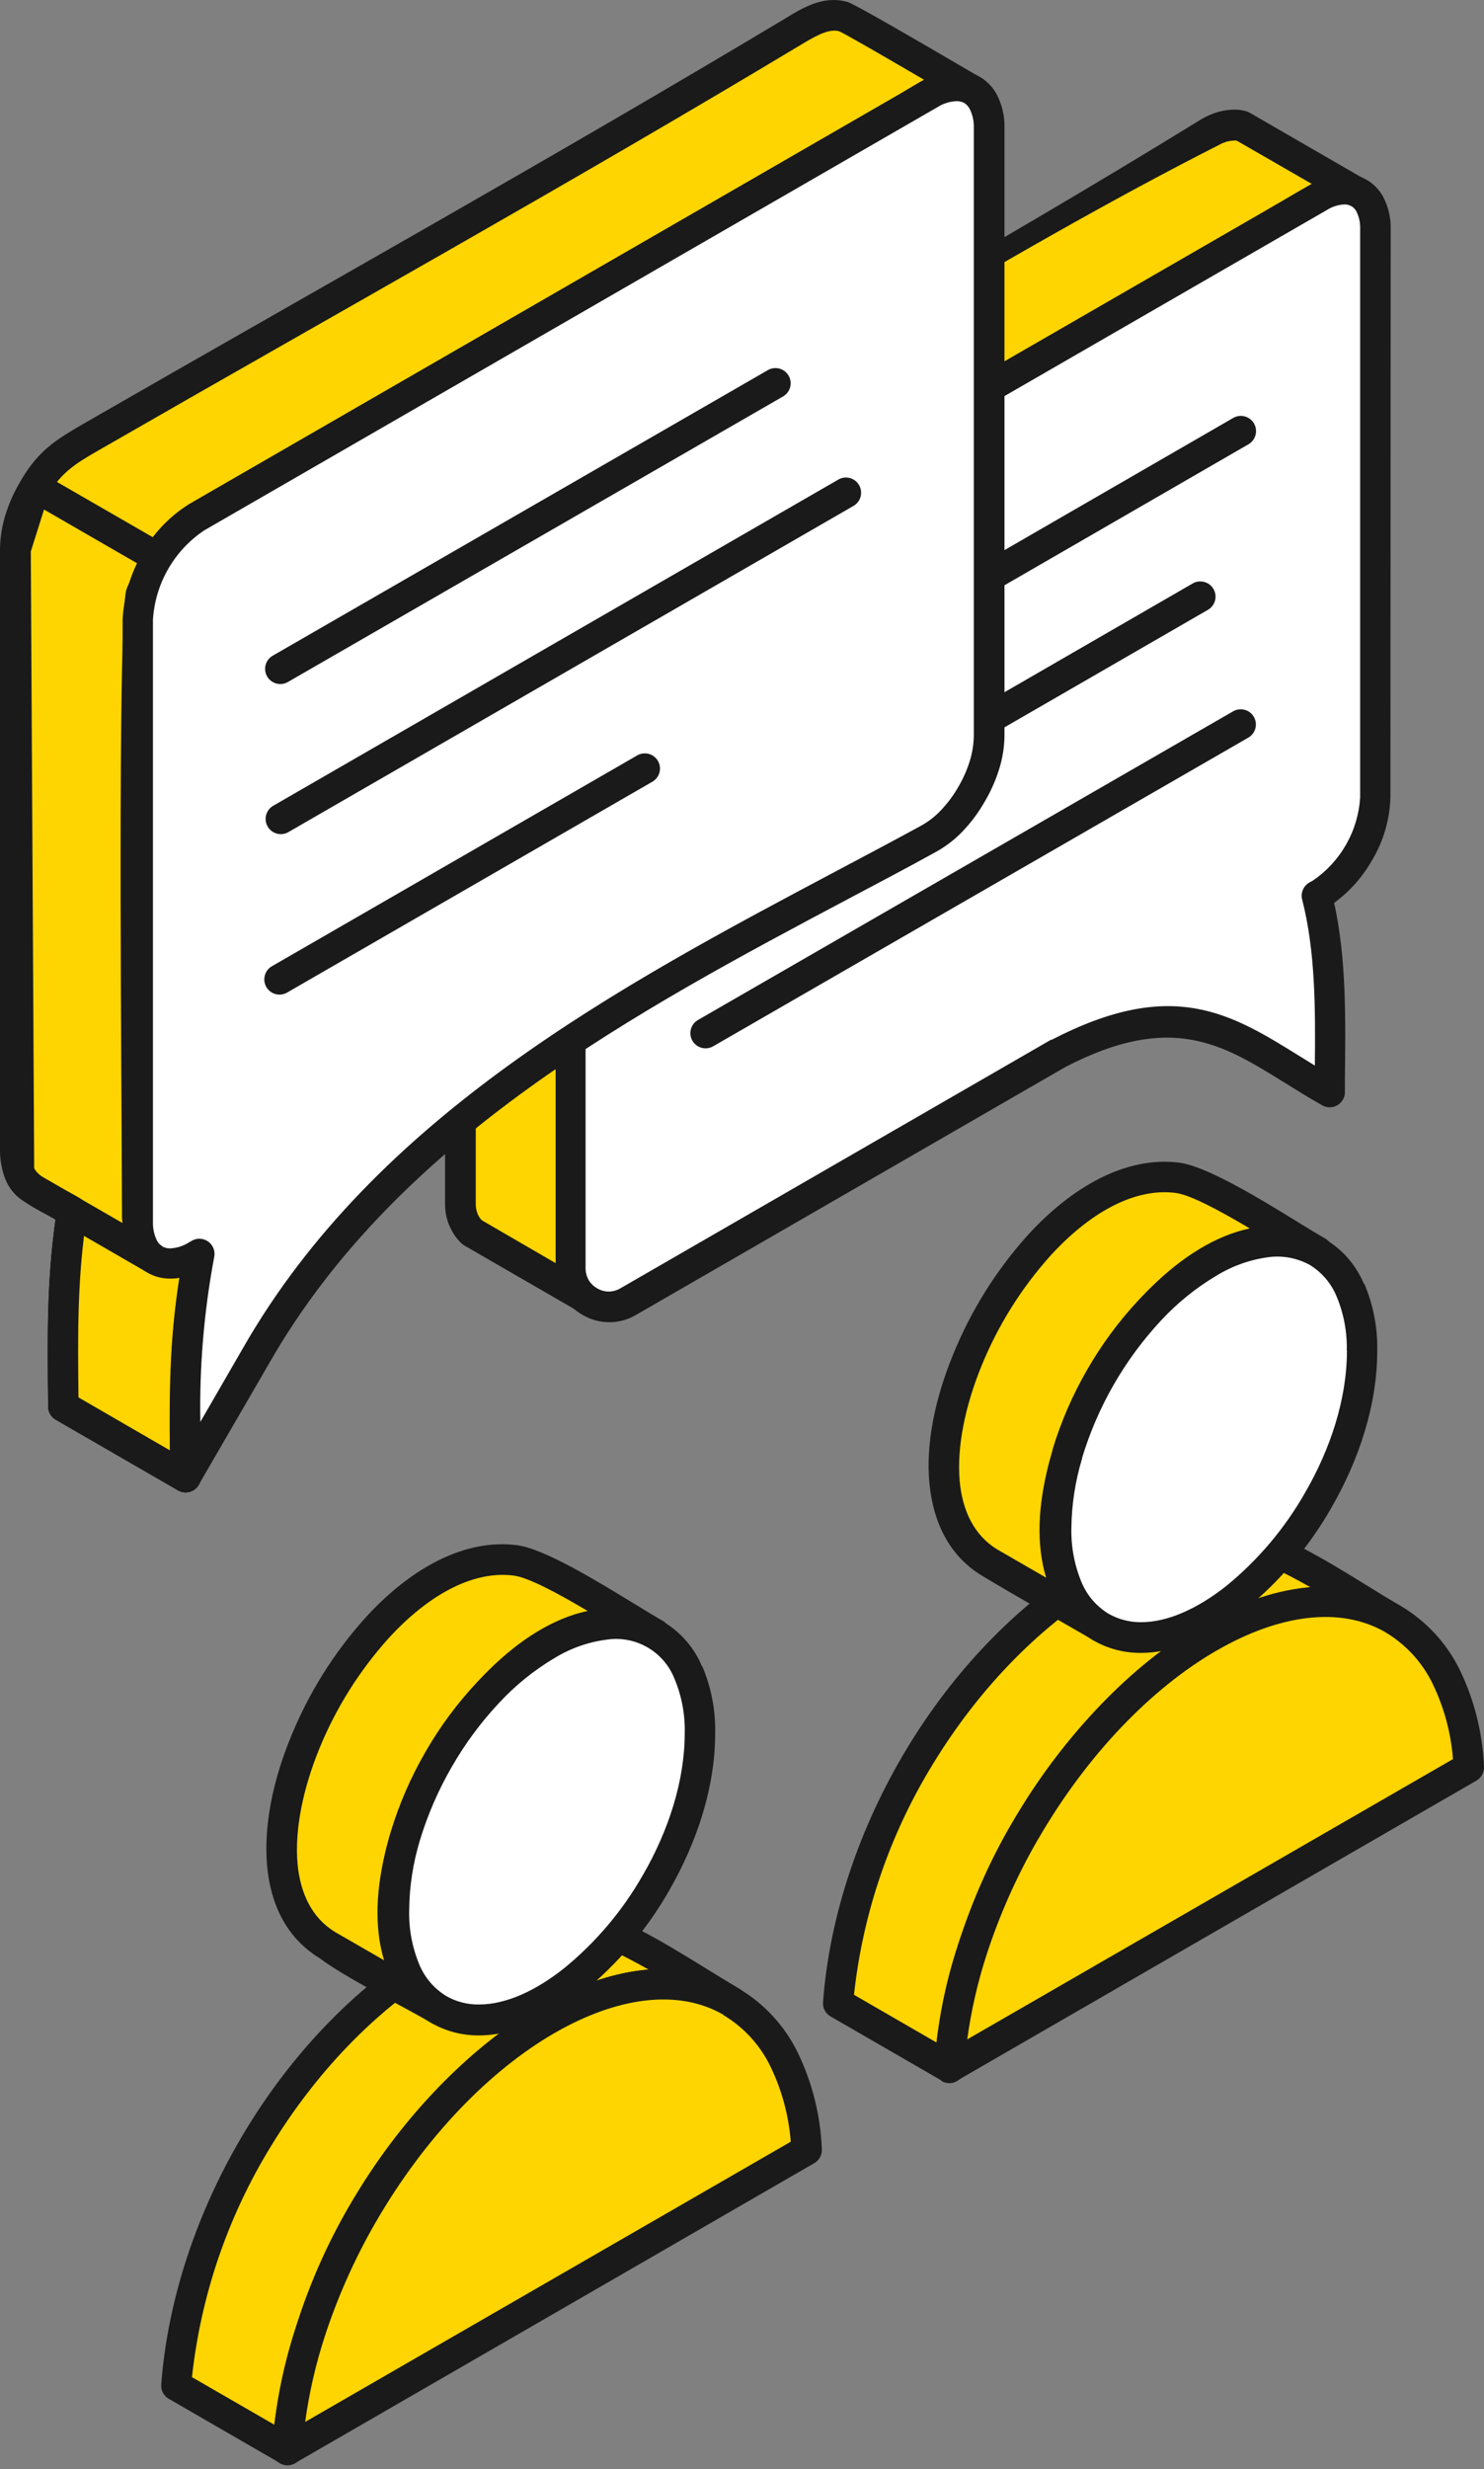 <?xml version="1.0" encoding="UTF-8"?> <svg xmlns="http://www.w3.org/2000/svg" width="101" height="168" viewBox="0 0 101 168" fill="none"><rect x="0" y="0" width="101" height="168" fill="#808080" stroke="none"/> <path fill-rule="evenodd" clip-rule="evenodd" d="M57.049 136.296L64.613 140.664C65.469 129.296 72.506 117.34 82.283 111.394C86.306 109.199 90.502 107.893 94.81 110.146C91.679 108.339 87.111 105.075 83.907 104.68C80.615 104.271 77.539 105.478 74.719 107.026C64.942 112.967 57.923 124.928 57.049 136.296Z" fill="#FED500"></path> <path fill-rule="evenodd" clip-rule="evenodd" d="M58.136 135.728L63.74 138.966C64.483 133.43 66.37 128.109 69.281 123.343C72.441 118.107 76.743 113.556 81.746 110.537L81.783 110.515C83.886 109.359 86.052 108.441 88.283 108.101C88.586 108.053 88.89 108.02 89.193 107.994C87.251 106.897 85.305 105.927 83.78 105.737C82.315 105.571 80.831 105.708 79.42 106.139C77.956 106.596 76.546 107.209 75.214 107.969H75.185C70.514 110.823 66.479 115.111 63.48 120.043C60.555 124.808 58.724 130.164 58.122 135.724L58.136 135.728ZM64.091 141.56L56.575 137.22C56.393 137.127 56.243 136.982 56.143 136.804C56.044 136.626 55.999 136.422 56.015 136.218C56.454 130.327 58.509 124.29 61.717 118.974C64.863 113.764 69.135 109.235 74.102 106.198L74.215 106.125C75.682 105.295 77.235 104.628 78.846 104.134C80.523 103.621 82.287 103.46 84.029 103.659C86.75 103.995 90.196 106.121 93.118 107.925C93.886 108.401 94.621 108.854 95.313 109.26C95.555 109.393 95.735 109.616 95.813 109.881C95.891 110.147 95.86 110.432 95.728 110.674C95.595 110.917 95.372 111.097 95.107 111.175C94.842 111.253 94.557 111.222 94.314 111.09L94.274 111.068C92.525 110.149 90.524 109.827 88.575 110.149C86.626 110.446 84.68 111.276 82.763 112.345C78.078 115.195 74.036 119.494 71.059 124.448C68.012 129.493 66.062 135.212 65.645 140.777C65.631 140.951 65.573 141.12 65.477 141.266C65.38 141.412 65.248 141.531 65.093 141.613C64.938 141.694 64.764 141.735 64.589 141.732C64.414 141.728 64.243 141.68 64.091 141.593V141.56Z" fill="#1A1A1A"></path> <path fill-rule="evenodd" clip-rule="evenodd" d="M89.644 85.16C87.347 83.832 82.212 80.403 80.116 80.144C69.846 78.867 58.668 101.064 67.347 106.318L74.911 110.709C65.398 104.654 79.685 79.939 89.644 85.16Z" fill="#FED500"></path> <path fill-rule="evenodd" clip-rule="evenodd" d="M88.339 83.153C89.03 83.577 89.656 83.961 90.168 84.25C90.41 84.382 90.591 84.605 90.669 84.87C90.747 85.135 90.717 85.42 90.585 85.662C90.453 85.905 90.23 86.085 89.965 86.163C89.7 86.242 89.415 86.212 89.173 86.08C86.247 84.546 82.779 86.12 79.802 89.069C76.748 92.169 74.535 95.997 73.372 100.191C72.308 104.245 72.677 108.043 75.471 109.814C75.698 109.96 75.859 110.188 75.919 110.451C75.98 110.714 75.936 110.99 75.796 111.22C75.657 111.451 75.433 111.618 75.172 111.686C74.911 111.754 74.634 111.718 74.4 111.585C71.88 110.121 69.301 108.698 66.814 107.194C64.619 105.855 63.522 103.612 63.258 100.945C62.995 98.278 63.624 95.201 64.846 92.212C66.055 89.217 67.777 86.456 69.934 84.053C72.933 80.76 76.605 78.652 80.245 79.102C82.103 79.333 85.731 81.543 88.343 83.153H88.339ZM85.047 83.573C83.065 82.399 81.024 81.29 80.007 81.162C77.106 80.796 74.049 82.626 71.481 85.447C69.488 87.67 67.896 90.223 66.777 92.991C65.68 95.698 65.117 98.45 65.314 100.758C65.497 102.782 66.294 104.457 67.874 105.42L71.199 107.341C70.515 105.101 70.643 102.412 71.368 99.657C72.627 95.104 75.028 90.948 78.343 87.583C80.402 85.549 82.71 84.078 85.032 83.584L85.047 83.573Z" fill="#1A1A1A"></path> <path fill-rule="evenodd" clip-rule="evenodd" d="M94.811 110.157C87.894 106.165 76.68 112.645 69.76 124.627C66.834 129.716 64.913 135.402 64.613 140.663L99.957 120.251C99.661 115.348 97.751 111.854 94.811 110.157Z" fill="#FED500"></path> <path fill-rule="evenodd" clip-rule="evenodd" d="M94.294 111.053C91.181 109.257 87.019 109.864 82.809 112.297L82.754 112.326C78.387 114.862 74.012 119.333 70.655 125.132L70.622 125.183C69.191 127.664 68.024 130.289 67.14 133.013C66.534 134.884 66.096 136.805 65.83 138.753L98.888 119.684C98.752 117.905 98.283 116.167 97.505 114.562C96.803 113.108 95.69 111.893 94.305 111.064L94.294 111.053ZM81.77 110.504C86.62 107.702 91.525 107.065 95.326 109.26C97.063 110.286 98.462 111.798 99.349 113.611C100.345 115.669 100.907 117.911 100.999 120.196C101.009 120.388 100.965 120.579 100.874 120.747C100.782 120.916 100.645 121.056 100.479 121.151L65.186 141.534C65.003 141.657 64.785 141.716 64.565 141.702C64.428 141.695 64.294 141.661 64.171 141.602C64.048 141.543 63.938 141.46 63.847 141.358C63.756 141.256 63.686 141.137 63.642 141.007C63.597 140.878 63.579 140.741 63.588 140.605C63.77 137.811 64.303 135.051 65.176 132.391C66.104 129.528 67.33 126.77 68.833 124.162L68.866 124.104C72.399 117.983 77.048 113.248 81.715 110.537L81.77 110.504Z" fill="#1A1A1A"></path> <path fill-rule="evenodd" clip-rule="evenodd" d="M92.695 91.907C92.695 88.585 91.528 86.247 89.645 85.16C87.761 84.074 85.153 84.231 82.278 85.892C79.403 87.553 76.792 90.403 74.912 93.671C73.031 96.938 71.857 100.622 71.857 103.944C71.857 107.266 73.024 109.601 74.912 110.691C81.451 114.467 92.695 102.594 92.695 91.907Z" fill="white"></path> <path fill-rule="evenodd" clip-rule="evenodd" d="M91.66 91.907C91.693 90.632 91.455 89.365 90.962 88.19C90.593 87.303 89.953 86.556 89.133 86.057C88.288 85.595 87.319 85.41 86.364 85.53C85.1 85.694 83.885 86.123 82.798 86.788C81.408 87.614 80.143 88.634 79.041 89.818C76.553 92.486 74.709 95.689 73.65 99.18V99.221C73.184 100.753 72.938 102.343 72.918 103.944C72.886 105.218 73.123 106.485 73.613 107.661C73.983 108.546 74.623 109.292 75.442 109.791C76.12 110.178 76.889 110.378 77.67 110.369C79.48 110.369 81.51 109.443 83.449 107.914C85.623 106.141 87.448 103.98 88.833 101.54C90.556 98.562 91.671 95.167 91.671 91.907H91.66ZM92.853 87.337C93.466 88.781 93.767 90.338 93.734 91.907C93.734 95.566 92.505 99.301 90.614 102.579C89.097 105.242 87.097 107.6 84.718 109.531C82.421 111.36 79.963 112.458 77.659 112.458C76.513 112.469 75.385 112.172 74.392 111.598C73.194 110.886 72.253 109.811 71.704 108.529C71.087 107.086 70.785 105.528 70.819 103.959C70.841 102.158 71.118 100.369 71.642 98.646V98.602C72.218 96.706 73.01 94.883 74.005 93.169C74.991 91.452 76.174 89.856 77.531 88.413C78.767 87.086 80.188 85.942 81.748 85.017C83.088 84.206 84.583 83.687 86.137 83.492C87.523 83.308 88.93 83.587 90.14 84.286C91.35 84.986 92.295 86.066 92.827 87.359L92.853 87.337Z" fill="#1A1A1A"></path> <path fill-rule="evenodd" clip-rule="evenodd" d="M37.226 137.426C41.25 135.231 45.445 133.925 49.754 136.182C46.623 134.375 42.073 131.111 38.85 130.694C35.558 130.284 32.482 131.492 29.662 133.039C19.885 138.974 12.837 150.934 11.992 162.309L19.556 166.678C20.412 155.321 27.449 143.364 37.226 137.426Z" fill="#FED500"></path> <path fill-rule="evenodd" clip-rule="evenodd" d="M36.727 136.519C38.83 135.362 40.995 134.444 43.227 134.107C43.53 134.06 43.834 134.023 44.137 134.001C42.195 132.904 40.246 131.934 38.724 131.744C37.258 131.578 35.775 131.715 34.364 132.146C32.9 132.601 31.489 133.214 30.158 133.976H30.129C25.458 136.83 21.423 141.118 18.424 146.05C15.501 150.818 13.671 156.174 13.066 161.735L18.669 164.969C19.412 159.433 21.299 154.112 24.21 149.346C27.374 144.11 31.672 139.555 36.676 136.54L36.712 136.515L36.727 136.519ZM43.534 136.153C41.584 136.453 39.639 137.283 37.722 138.348C33.036 141.198 28.995 145.497 26.017 150.451C22.974 155.496 21.025 161.215 20.608 166.776C20.593 166.931 20.546 167.08 20.469 167.215C20.329 167.45 20.103 167.621 19.838 167.689C19.574 167.758 19.293 167.719 19.057 167.581L11.566 163.253C11.376 163.164 11.218 163.019 11.112 162.838C11.007 162.657 10.958 162.449 10.973 162.239C11.416 156.349 13.472 150.312 16.679 144.996C19.825 139.786 24.097 135.253 29.064 132.219L29.178 132.146C30.643 131.314 32.196 130.646 33.808 130.156C35.485 129.643 37.249 129.481 38.991 129.68C41.712 130.017 45.158 132.143 48.08 133.946C48.848 134.422 49.584 134.872 50.275 135.282C50.517 135.414 50.698 135.637 50.776 135.902C50.854 136.166 50.824 136.452 50.692 136.694C50.56 136.937 50.337 137.117 50.072 137.195C49.807 137.273 49.523 137.243 49.28 137.111L49.236 137.089C47.487 136.167 45.486 135.839 43.534 136.156V136.153Z" fill="#1A1A1A"></path> <path fill-rule="evenodd" clip-rule="evenodd" d="M44.587 111.185C42.286 109.857 37.155 106.429 35.077 106.169C24.806 104.892 13.629 127.086 22.308 132.344L29.872 136.712C20.34 130.675 34.627 105.961 44.587 111.185Z" fill="#FED500"></path> <path fill-rule="evenodd" clip-rule="evenodd" d="M43.292 109.188C43.983 109.612 44.609 109.996 45.121 110.285C45.347 110.425 45.51 110.646 45.578 110.903C45.645 111.16 45.611 111.433 45.483 111.666C45.354 111.899 45.142 112.073 44.889 112.153C44.635 112.233 44.361 112.213 44.122 112.096C41.196 110.567 37.732 112.14 34.755 115.089C33.228 116.628 31.908 118.36 30.83 120.241C29.725 122.112 28.873 124.121 28.296 126.216C27.231 130.269 27.601 134.067 30.395 135.838C30.63 135.981 30.798 136.211 30.864 136.478C30.929 136.745 30.885 137.027 30.743 137.261C30.6 137.496 30.37 137.665 30.103 137.73C29.836 137.795 29.555 137.752 29.32 137.609C27.246 136.405 23.489 134.543 21.738 133.218C19.543 131.879 18.427 129.637 18.182 126.969C17.937 124.302 18.548 121.225 19.77 118.236C20.979 115.241 22.701 112.48 24.858 110.077C27.857 106.784 31.529 104.673 35.168 105.127C37.026 105.357 40.637 107.567 43.266 109.177L43.292 109.188ZM40 109.609C38.018 108.434 35.977 107.325 34.956 107.197C32.059 106.832 29.002 108.661 26.43 111.482C24.433 113.705 22.837 116.257 21.712 119.026C20.615 121.734 20.051 124.485 20.249 126.794C20.435 128.813 21.225 130.489 22.809 131.451L26.141 133.372C25.457 131.133 25.585 128.447 26.31 125.689C27.569 121.136 29.97 116.98 33.285 113.615C35.344 111.573 37.652 110.103 39.974 109.609H40Z" fill="#1A1A1A"></path> <path fill-rule="evenodd" clip-rule="evenodd" d="M49.75 136.182C42.834 132.186 31.619 138.67 24.699 150.648C21.773 155.741 19.853 161.427 19.553 166.688L54.9 146.276C54.6 141.355 52.691 137.879 49.75 136.182Z" fill="#FED500"></path> <path fill-rule="evenodd" clip-rule="evenodd" d="M49.234 137.078C46.126 135.281 41.959 135.889 37.749 138.318L37.695 138.347C33.327 140.887 28.953 145.358 25.595 151.153L25.562 151.208C24.131 153.687 22.964 156.311 22.08 159.034C21.474 160.906 21.036 162.828 20.771 164.778L53.818 145.716C53.681 143.937 53.212 142.2 52.435 140.594C51.732 139.141 50.62 137.927 49.234 137.1V137.078ZM36.707 136.525C41.557 133.726 46.462 133.09 50.262 135.285C51.999 136.31 53.398 137.821 54.286 139.632C55.282 141.69 55.843 143.932 55.935 146.217C55.946 146.41 55.904 146.601 55.812 146.771C55.72 146.94 55.583 147.08 55.416 147.176L20.127 167.559C19.941 167.679 19.723 167.738 19.502 167.727C19.365 167.72 19.231 167.685 19.108 167.626C18.985 167.567 18.875 167.484 18.784 167.382C18.693 167.28 18.622 167.161 18.578 167.032C18.532 166.903 18.513 166.766 18.521 166.63C18.706 163.834 19.24 161.074 20.112 158.412C21.041 155.55 22.267 152.793 23.77 150.187L23.803 150.129C27.336 144.008 31.985 139.273 36.652 136.562L36.707 136.525Z" fill="#1A1A1A"></path> <path fill-rule="evenodd" clip-rule="evenodd" d="M47.638 117.932C47.638 114.609 46.472 112.271 44.588 111.185C42.704 110.098 40.096 110.255 37.221 111.917C34.346 113.578 31.735 116.428 29.855 119.695C27.975 122.962 26.801 126.647 26.801 129.965C26.801 133.284 27.968 135.625 29.855 136.712C36.395 140.491 47.638 128.619 47.638 117.932Z" fill="white"></path> <path fill-rule="evenodd" clip-rule="evenodd" d="M46.602 117.932C46.635 116.656 46.397 115.388 45.903 114.211C45.548 113.315 44.901 112.564 44.067 112.082C43.232 111.6 42.259 111.414 41.305 111.555C40.041 111.716 38.825 112.144 37.739 112.81C36.348 113.636 35.083 114.657 33.983 115.843C32.739 117.167 31.654 118.632 30.749 120.208C29.837 121.784 29.109 123.46 28.58 125.202C28.111 126.745 27.865 128.346 27.849 129.958C27.817 131.233 28.053 132.499 28.544 133.676C28.914 134.56 29.554 135.305 30.372 135.805C31.05 136.193 31.82 136.391 32.6 136.38C34.429 136.38 36.441 135.458 38.379 133.925C40.553 132.153 42.379 129.993 43.763 127.555L43.796 127.503C45.497 124.536 46.602 121.167 46.602 117.921V117.932ZM47.794 113.359C48.407 114.804 48.708 116.363 48.675 117.932C48.675 121.547 47.461 125.275 45.588 128.543L45.555 128.605C44.038 131.268 42.039 133.625 39.659 135.556C37.362 137.386 34.904 138.483 32.6 138.483C31.454 138.494 30.326 138.197 29.334 137.624C28.135 136.91 27.192 135.836 26.642 134.554C26.028 133.11 25.727 131.553 25.76 129.984C25.78 128.169 26.061 126.366 26.594 124.631C27.169 122.734 27.962 120.909 28.957 119.194C29.942 117.476 31.125 115.88 32.483 114.438C33.719 113.11 35.14 111.965 36.7 111.039C38.04 110.229 39.536 109.71 41.089 109.517C42.474 109.333 43.881 109.612 45.091 110.311C46.301 111.01 47.246 112.089 47.779 113.381L47.794 113.359Z" fill="#1A1A1A"></path> <path fill-rule="evenodd" clip-rule="evenodd" d="M38.861 48.138C38.861 46.788 38.839 46.13 39.318 44.846C39.934 43.109 41.107 41.624 42.654 40.623L88.374 14.255C89.038 13.841 89.723 13.462 90.426 13.12C90.957 12.884 91.551 12.831 92.116 12.967L84.589 8.62C84.154 8.512 83.698 8.521 83.268 8.646C82.938 8.745 82.62 8.883 82.321 9.056L36.619 35.428C35.914 35.804 35.23 36.216 34.567 36.661C32.771 38.018 31.377 40.583 31.352 42.848V81.963C31.349 82.303 31.414 82.639 31.543 82.953C31.672 83.267 31.861 83.553 32.101 83.793L32.164 83.851L39.691 88.198C39.43 87.955 39.223 87.66 39.083 87.333C38.942 87.005 38.871 86.652 38.875 86.295L38.861 48.138Z" fill="#FED500"></path> <path fill-rule="evenodd" clip-rule="evenodd" d="M37.826 48.137V47.969C37.826 46.611 37.826 45.891 38.349 44.471C38.72 43.475 39.244 42.543 39.903 41.709C40.517 40.913 41.272 40.237 42.131 39.715C57.255 31.665 73.341 21.922 88.181 13.141C88.499 12.955 88.912 12.717 89.278 12.512L84.157 9.563H84.007C83.843 9.567 83.68 9.59 83.521 9.629C83.404 9.664 83.289 9.706 83.177 9.753C68.064 17.4 51.652 27.985 36.725 36.539C36.196 36.822 35.684 37.133 35.189 37.472C34.351 38.132 33.669 38.968 33.188 39.919C32.698 40.82 32.421 41.822 32.38 42.846V81.94C32.379 82.157 32.421 82.372 32.504 82.573L32.526 82.635C32.593 82.781 32.684 82.913 32.797 83.027L37.84 85.954V48.155L37.826 48.137ZM39.9 47.969L39.881 86.29C39.88 86.509 39.922 86.725 40.006 86.927C40.09 87.125 40.215 87.303 40.371 87.45C40.552 87.626 40.662 87.861 40.682 88.112C40.701 88.363 40.629 88.613 40.478 88.814C40.327 89.016 40.107 89.155 39.861 89.206C39.614 89.258 39.358 89.217 39.139 89.093L31.663 84.776C31.57 84.728 31.485 84.668 31.41 84.596L31.337 84.527C31.025 84.211 30.777 83.839 30.606 83.429L30.558 83.331C30.381 82.887 30.291 82.414 30.291 81.936V42.814C30.333 41.462 30.687 40.138 31.326 38.946C31.95 37.72 32.835 36.646 33.919 35.8C34.485 35.399 35.074 35.033 35.682 34.702C50.818 26.174 67.054 17.173 81.769 8.107C81.949 8.004 82.135 7.909 82.325 7.825C82.528 7.738 82.737 7.663 82.95 7.602C83.277 7.518 83.612 7.47 83.949 7.459C84.283 7.446 84.617 7.497 84.933 7.609L85.061 7.675L92.529 11.989C92.759 12.101 92.939 12.294 93.034 12.531C93.13 12.768 93.135 13.032 93.047 13.272C92.96 13.512 92.788 13.712 92.562 13.832C92.337 13.952 92.075 13.985 91.827 13.924C91.664 13.883 91.494 13.869 91.326 13.884C91.135 13.908 90.948 13.958 90.77 14.034C90.235 14.291 89.715 14.578 89.212 14.894C74.303 23.558 57.493 32.284 43.159 41.467C42.519 41.858 41.956 42.363 41.498 42.956C40.977 43.62 40.563 44.361 40.269 45.151C39.9 46.257 39.9 46.849 39.9 47.969Z" fill="#1A1A1A"></path> <path fill-rule="evenodd" clip-rule="evenodd" d="M72.052 71.664C81.16 66.941 84.711 71.046 90.501 74.299C90.553 69.505 90.677 65.046 89.631 60.944L89.814 60.838C91.902 59.634 93.607 56.682 93.607 54.252C93.607 44.846 93.607 24.982 93.625 15.568C93.625 13.154 91.921 12.169 89.832 13.373L42.648 40.594C40.56 41.801 38.855 44.754 38.855 47.18V48.139V86.295C38.856 86.755 38.977 87.206 39.207 87.604C39.436 88.001 39.767 88.332 40.164 88.561C40.562 88.791 41.013 88.912 41.472 88.913C41.931 88.913 42.382 88.793 42.78 88.564L72.052 71.664Z" fill="white"></path> <path fill-rule="evenodd" clip-rule="evenodd" d="M71.576 70.745C79.799 66.483 83.753 68.938 88.493 71.883L89.488 72.498C89.532 68.473 89.51 64.672 88.625 61.203C88.565 60.972 88.587 60.728 88.686 60.512C88.785 60.295 88.956 60.119 89.17 60.014L89.349 59.915C90.281 59.281 91.055 58.443 91.613 57.464C92.172 56.485 92.499 55.391 92.571 54.266V15.582C92.588 15.165 92.499 14.752 92.312 14.379L92.286 14.335C92.209 14.206 92.101 14.099 91.972 14.024C91.827 13.945 91.664 13.906 91.5 13.91C91.084 13.928 90.681 14.054 90.329 14.276L43.146 41.497C42.198 42.126 41.408 42.966 40.837 43.95C40.266 44.934 39.929 46.036 39.854 47.172V86.287C39.854 86.565 39.924 86.838 40.059 87.082L40.084 87.125C40.225 87.346 40.419 87.529 40.647 87.656L40.688 87.681C40.912 87.805 41.163 87.871 41.419 87.875C41.698 87.873 41.971 87.799 42.213 87.659L71.536 70.738L71.576 70.745ZM87.396 73.643C83.204 71.038 79.715 68.865 72.528 72.585L43.292 89.46C42.751 89.781 42.135 89.954 41.506 89.961C40.877 89.967 40.258 89.807 39.711 89.496L39.642 89.456C39.107 89.152 38.658 88.716 38.34 88.19L38.299 88.128C37.981 87.571 37.814 86.94 37.816 86.299V47.183C37.889 45.684 38.319 44.225 39.07 42.926C39.821 41.627 40.871 40.526 42.132 39.715L89.316 12.494C89.978 12.089 90.735 11.865 91.511 11.843C92.026 11.836 92.535 11.965 92.984 12.217C93.434 12.47 93.809 12.837 94.071 13.281L94.111 13.343C94.483 14.031 94.668 14.804 94.649 15.586L94.631 54.27C94.585 55.773 94.154 57.24 93.38 58.529C92.736 59.668 91.857 60.657 90.801 61.43C91.631 65.188 91.584 69.194 91.533 73.46V74.243C91.545 74.44 91.499 74.636 91.401 74.806C91.335 74.925 91.246 75.03 91.139 75.115C91.033 75.199 90.911 75.262 90.78 75.299C90.649 75.336 90.512 75.347 90.377 75.331C90.242 75.315 90.111 75.272 89.993 75.205C89.078 74.689 88.226 74.159 87.396 73.639V73.643Z" fill="#1A1A1A"></path> <path fill-rule="evenodd" clip-rule="evenodd" d="M9.374 42.175C9.403 39.563 11.144 36.548 13.397 35.223L61.762 7.318C63.094 6.55 64.506 5.43 66.016 6.071C64.948 5.456 57.907 1.314 57.406 1.157C56.027 0.762 54.586 1.859 53.445 2.518L6.627 29.523C4.509 30.745 3.353 31.352 2.099 33.661C1.454 34.797 1.095 36.073 1.053 37.378V78.316C1.053 79.216 1.294 80.296 2.095 80.826L4.915 82.458C4.184 87.006 4.275 91.158 4.323 95.724L12.636 100.528C12.578 94.916 12.494 90.935 13.573 85.326L9.367 82.9L9.374 42.175Z" fill="#FED500"></path> <path fill-rule="evenodd" clip-rule="evenodd" d="M8.339 42.149C8.398 40.572 8.851 39.035 9.656 37.678C10.423 36.3 11.527 35.14 12.864 34.304L61.24 6.395L61.792 6.062C62.158 5.843 62.524 5.623 62.89 5.426C60.494 4.028 57.337 2.192 57.111 2.133L57.048 2.111C56.317 1.95 55.34 2.55 54.488 3.059C38.881 12.44 22.666 21.458 6.858 30.554C5.077 31.578 4.06 32.164 2.996 34.129C2.708 34.657 2.479 35.215 2.312 35.793C2.163 36.304 2.083 36.832 2.074 37.363L2.056 78.286C2.052 78.678 2.121 79.068 2.26 79.435C2.331 79.635 2.458 79.81 2.626 79.94L5.391 81.539C5.574 81.642 5.72 81.799 5.81 81.988C5.9 82.177 5.93 82.389 5.896 82.596C5.223 86.859 5.263 90.814 5.311 95.098L11.529 98.698C11.485 94.161 11.529 90.543 12.363 85.834L8.793 83.77C8.636 83.68 8.505 83.55 8.414 83.394C8.323 83.237 8.274 83.059 8.274 82.878V42.152L8.339 42.149ZM11.448 38.713C10.818 39.758 10.46 40.944 10.41 42.163V82.278L14.023 84.363C14.231 84.461 14.4 84.626 14.504 84.83C14.608 85.035 14.641 85.268 14.598 85.494C13.577 90.825 13.617 94.677 13.676 99.931V100.436C13.687 100.623 13.647 100.81 13.561 100.976C13.475 101.142 13.345 101.282 13.186 101.381C13.026 101.48 12.843 101.533 12.656 101.536C12.469 101.539 12.284 101.492 12.121 101.398L3.789 96.594C3.634 96.503 3.505 96.374 3.414 96.218C3.324 96.062 3.275 95.885 3.274 95.705V95.145C3.226 90.993 3.186 87.144 3.778 82.973L1.514 81.663C0.994 81.311 0.594 80.81 0.366 80.225C0.125 79.611 0.001 78.957 0 78.297V37.352C0.01 36.634 0.115 35.921 0.311 35.23C0.52 34.505 0.807 33.804 1.167 33.141C2.509 30.664 3.727 29.972 5.823 28.75C21.635 19.658 37.783 10.639 53.405 1.28C54.594 0.549 55.988 -0.296 57.553 0.102L57.656 0.124C58.193 0.278 62.926 3.051 65.311 4.442L66.507 5.14C66.71 5.283 66.855 5.495 66.915 5.736C66.975 5.977 66.947 6.231 66.835 6.453C66.724 6.675 66.536 6.849 66.306 6.944C66.077 7.039 65.821 7.048 65.585 6.97C64.777 6.63 63.786 7.233 62.846 7.804L62.242 8.17L13.892 36.071C12.87 36.735 12.03 37.643 11.448 38.713Z" fill="#1A1A1A"></path> <path fill-rule="evenodd" clip-rule="evenodd" d="M13.566 85.3L10.698 85.772L3.496 81.615L4.908 82.431V82.555C4.246 87.03 4.286 91.201 4.334 95.698L12.648 100.502C12.596 95.409 12.571 90.879 13.482 85.823L13.566 85.3Z" fill="white"></path> <path fill-rule="evenodd" clip-rule="evenodd" d="M12.291 86.559L10.868 86.793C10.614 86.838 10.353 86.784 10.136 86.643L5.729 84.082C5.524 85.794 5.418 87.463 5.363 89.127C5.301 91.092 5.316 93.057 5.334 95.077L11.552 98.68C11.552 96.771 11.552 94.927 11.625 93.09C11.706 90.896 11.918 88.709 12.262 86.541L12.291 86.559ZM10.897 84.693L13.341 84.291C13.479 84.26 13.623 84.26 13.761 84.291C14.03 84.343 14.268 84.5 14.422 84.727C14.576 84.953 14.635 85.232 14.584 85.502L14.486 86.025C14.063 88.394 13.808 90.791 13.721 93.196C13.622 95.571 13.641 97.952 13.666 100.444C13.677 100.631 13.637 100.818 13.551 100.984C13.465 101.15 13.335 101.29 13.176 101.389C13.017 101.488 12.834 101.541 12.646 101.544C12.459 101.547 12.274 101.5 12.112 101.406L3.791 96.595C3.635 96.504 3.506 96.374 3.416 96.219C3.325 96.063 3.277 95.886 3.275 95.706C3.253 93.445 3.231 91.264 3.297 89.091C3.351 87.045 3.511 85.003 3.776 82.974L2.979 82.513L4.006 80.72L10.89 84.693H10.897ZM5.447 81.547L5.93 82.593C5.963 82.39 5.935 82.182 5.849 81.996C5.763 81.809 5.623 81.653 5.447 81.547Z" fill="#1A1A1A"></path> <path fill-rule="evenodd" clip-rule="evenodd" d="M10.715 37.935L2.398 33.131L1.062 37.353L1.289 79.74C1.776 80.991 3.202 81.445 4.91 82.432C4.179 87.024 4.27 91.096 4.318 95.699L12.632 100.503C12.577 94.868 12.489 90.935 13.568 85.301L9.362 82.875C9.362 77.431 8.996 42.702 9.621 40.434L10.715 37.935Z" fill="#FED500"></path> <path fill-rule="evenodd" clip-rule="evenodd" d="M9.394 38.361L2.997 34.669L2.097 37.519L2.327 79.493C2.62 80.019 3.355 80.404 4.273 80.886L4.324 80.916C4.668 81.095 5.03 81.282 5.422 81.519C5.603 81.623 5.748 81.78 5.839 81.968C5.93 82.156 5.961 82.367 5.93 82.573C5.253 86.861 5.294 90.728 5.341 95.013V95.075L11.559 98.675C11.515 94.127 11.559 90.538 12.393 85.808L8.823 83.744C8.666 83.654 8.535 83.524 8.444 83.367C8.353 83.21 8.305 83.032 8.304 82.851L8.278 77.037C8.209 65.384 8.07 42.1 8.596 40.132L8.651 39.978L9.383 38.339L9.394 38.361ZM2.912 32.233L11.157 36.989C11.402 37.104 11.591 37.311 11.686 37.565C11.78 37.818 11.771 38.099 11.662 38.346L10.608 40.746C10.162 42.88 10.301 65.626 10.367 77.049L10.396 82.273L14.01 84.359C14.217 84.457 14.386 84.621 14.49 84.826C14.594 85.03 14.627 85.264 14.584 85.489C13.563 90.82 13.604 94.618 13.659 99.85V100.486C13.659 100.671 13.611 100.853 13.52 101.013C13.38 101.247 13.154 101.417 12.891 101.485C12.627 101.554 12.347 101.516 12.111 101.379L3.816 96.586C3.653 96.498 3.517 96.368 3.422 96.21C3.327 96.052 3.276 95.871 3.275 95.686V95.035C3.227 90.889 3.187 87.136 3.779 82.961L3.3 82.709C1.921 81.977 0.839 81.413 0.319 80.085C0.274 79.969 0.25 79.844 0.25 79.719L0.023 37.417C0.012 37.282 0.027 37.147 0.067 37.018L1.406 32.796L1.497 32.595C1.637 32.359 1.865 32.189 2.13 32.121C2.395 32.053 2.677 32.093 2.912 32.233Z" fill="#1A1A1A"></path> <path fill-rule="evenodd" clip-rule="evenodd" d="M83.93 28.436C84.168 28.298 84.45 28.26 84.716 28.331C84.981 28.401 85.208 28.575 85.346 28.812C85.483 29.05 85.521 29.333 85.45 29.599C85.38 29.864 85.206 30.091 84.969 30.228L68.008 40.026C67.771 40.164 67.488 40.202 67.222 40.131C66.957 40.061 66.731 39.887 66.593 39.65C66.455 39.412 66.417 39.129 66.488 38.864C66.559 38.598 66.732 38.371 66.969 38.234L83.93 28.436Z" fill="#1A1A1A"></path> <path fill-rule="evenodd" clip-rule="evenodd" d="M81.174 39.697C81.411 39.559 81.694 39.522 81.959 39.593C82.225 39.663 82.451 39.836 82.589 40.074C82.727 40.312 82.765 40.595 82.694 40.86C82.623 41.126 82.45 41.352 82.212 41.49L67.995 49.7C67.758 49.83 67.479 49.862 67.219 49.789C66.958 49.716 66.737 49.544 66.602 49.31C66.466 49.076 66.428 48.798 66.495 48.536C66.562 48.274 66.729 48.048 66.96 47.907L81.174 39.697Z" fill="#1A1A1A"></path> <path fill-rule="evenodd" clip-rule="evenodd" d="M48.533 71.189C48.296 71.325 48.014 71.361 47.749 71.29C47.485 71.218 47.26 71.044 47.123 70.806C46.987 70.569 46.951 70.287 47.022 70.022C47.094 69.757 47.268 69.532 47.505 69.396L83.928 48.395C84.166 48.258 84.448 48.222 84.713 48.294C84.977 48.365 85.202 48.539 85.338 48.777C85.475 49.015 85.511 49.297 85.439 49.562C85.368 49.826 85.194 50.051 84.956 50.188L48.533 71.189Z" fill="#1A1A1A"></path> <path fill-rule="evenodd" clip-rule="evenodd" d="M67.314 50.052C67.314 39.965 67.314 18.803 67.314 8.708C67.314 6.147 65.511 5.112 63.29 6.385C46.651 15.991 30.009 25.592 13.367 35.19C11.173 36.467 9.344 39.581 9.344 42.142V83.076C9.344 85.637 11.143 86.673 13.367 85.399L13.561 85.286C12.464 90.888 12.573 95.465 12.625 100.488C14.238 97.729 15.843 94.978 17.431 92.205C27.552 74.518 47.442 65.627 63.177 57.055C64.407 56.343 65.418 55.308 66.103 54.062C66.858 52.858 67.276 51.473 67.314 50.052Z" fill="white"></path> <path fill-rule="evenodd" clip-rule="evenodd" d="M66.276 50.051V8.707C66.293 8.256 66.196 7.808 65.994 7.405C65.907 7.243 65.782 7.106 65.628 7.006C65.462 6.92 65.278 6.878 65.091 6.882C64.64 6.903 64.203 7.041 63.822 7.28L13.898 36.086C12.887 36.763 12.046 37.665 11.441 38.721C10.835 39.777 10.482 40.959 10.409 42.174V83.108C10.392 83.56 10.487 84.008 10.687 84.414C10.774 84.574 10.9 84.71 11.053 84.809C11.216 84.898 11.4 84.942 11.587 84.937C12.036 84.914 12.472 84.775 12.852 84.535L13.046 84.421C13.218 84.32 13.416 84.271 13.615 84.28C13.814 84.289 14.007 84.356 14.169 84.472C14.331 84.588 14.456 84.749 14.529 84.935C14.601 85.121 14.619 85.323 14.579 85.519C13.884 89.219 13.568 92.98 13.635 96.744L16.535 91.724C25.599 75.885 42.241 67.053 56.927 59.26C58.946 58.192 60.928 57.138 62.688 56.179C63.179 55.907 63.627 55.562 64.015 55.155C64.472 54.677 64.87 54.147 65.201 53.575C65.543 52.999 65.816 52.385 66.013 51.745C66.18 51.198 66.269 50.63 66.276 50.058V50.051ZM68.364 8.707V50.051C68.356 50.827 68.233 51.598 67.999 52.338C67.752 53.129 67.412 53.888 66.985 54.599C66.572 55.316 66.073 55.981 65.5 56.578C64.966 57.135 64.349 57.606 63.672 57.976C61.685 59.074 59.802 60.061 57.889 61.075C43.456 68.733 27.099 77.411 18.331 92.734L13.522 101.025C13.407 101.22 13.231 101.372 13.022 101.458C12.812 101.544 12.58 101.559 12.362 101.5C12.143 101.442 11.949 101.313 11.811 101.134C11.672 100.955 11.596 100.735 11.594 100.509V99.649C11.55 95.452 11.503 91.501 12.227 86.939C12.018 86.976 11.806 86.995 11.594 86.993C11.044 87.001 10.503 86.86 10.027 86.585C9.551 86.31 9.159 85.911 8.891 85.431C8.501 84.714 8.307 83.906 8.328 83.09L8.346 42.156C8.424 40.58 8.876 39.046 9.665 37.68C10.454 36.314 11.556 35.155 12.882 34.3L62.805 5.495C63.499 5.07 64.292 4.834 65.105 4.811C65.656 4.805 66.197 4.946 66.674 5.221C67.148 5.498 67.54 5.896 67.812 6.373C68.196 7.092 68.386 7.899 68.364 8.715V8.707Z" fill="#1A1A1A"></path> <path fill-rule="evenodd" clip-rule="evenodd" d="M19.59 46.404C19.472 46.471 19.342 46.515 19.208 46.532C19.073 46.549 18.937 46.54 18.806 46.505C18.675 46.469 18.552 46.408 18.445 46.325C18.337 46.242 18.247 46.139 18.18 46.021C18.112 45.904 18.069 45.774 18.051 45.639C18.034 45.505 18.044 45.368 18.079 45.237C18.114 45.106 18.175 44.983 18.258 44.876C18.341 44.768 18.444 44.678 18.562 44.611L52.304 25.157C52.541 25.036 52.815 25.01 53.07 25.085C53.325 25.161 53.541 25.331 53.674 25.562C53.806 25.793 53.845 26.065 53.782 26.324C53.719 26.582 53.559 26.806 53.335 26.95L19.59 46.404Z" fill="#1A1A1A"></path> <path fill-rule="evenodd" clip-rule="evenodd" d="M19.586 56.638C19.349 56.759 19.075 56.785 18.82 56.71C18.565 56.635 18.349 56.464 18.216 56.233C18.083 56.003 18.045 55.73 18.108 55.471C18.171 55.213 18.331 54.989 18.555 54.845L57.099 32.604C57.336 32.482 57.61 32.456 57.865 32.532C58.12 32.607 58.336 32.778 58.469 33.008C58.602 33.239 58.64 33.512 58.577 33.77C58.514 34.029 58.354 34.253 58.13 34.396L19.586 56.638Z" fill="#1A1A1A"></path> <path fill-rule="evenodd" clip-rule="evenodd" d="M19.582 67.507C19.464 67.582 19.332 67.633 19.194 67.656C19.056 67.68 18.914 67.674 18.778 67.641C18.642 67.608 18.514 67.547 18.402 67.463C18.29 67.379 18.196 67.273 18.126 67.152C18.056 67.03 18.012 66.896 17.995 66.757C17.979 66.618 17.991 66.476 18.031 66.342C18.07 66.208 18.137 66.083 18.226 65.975C18.316 65.867 18.426 65.778 18.55 65.714L43.371 51.394C43.609 51.257 43.891 51.221 44.156 51.293C44.42 51.364 44.645 51.538 44.781 51.776C44.918 52.014 44.954 52.296 44.882 52.56C44.811 52.825 44.637 53.05 44.399 53.187L19.582 67.507Z" fill="#1A1A1A"></path> <path fill-rule="evenodd" clip-rule="evenodd" d="M10.9 84.692C11.124 84.836 11.284 85.06 11.347 85.319C11.41 85.577 11.371 85.85 11.239 86.08C11.106 86.311 10.89 86.481 10.635 86.557C10.38 86.632 10.105 86.606 9.869 86.485L1.822 81.838C1.697 81.774 1.587 81.686 1.498 81.578C1.408 81.47 1.342 81.345 1.302 81.21C1.262 81.076 1.25 80.935 1.267 80.796C1.283 80.657 1.328 80.522 1.398 80.401C1.468 80.279 1.561 80.173 1.673 80.089C1.786 80.005 1.913 79.945 2.05 79.911C2.186 79.878 2.327 79.873 2.465 79.896C2.603 79.919 2.736 79.97 2.853 80.046L10.9 84.692Z" fill="#1A1A1A"></path> </svg> 